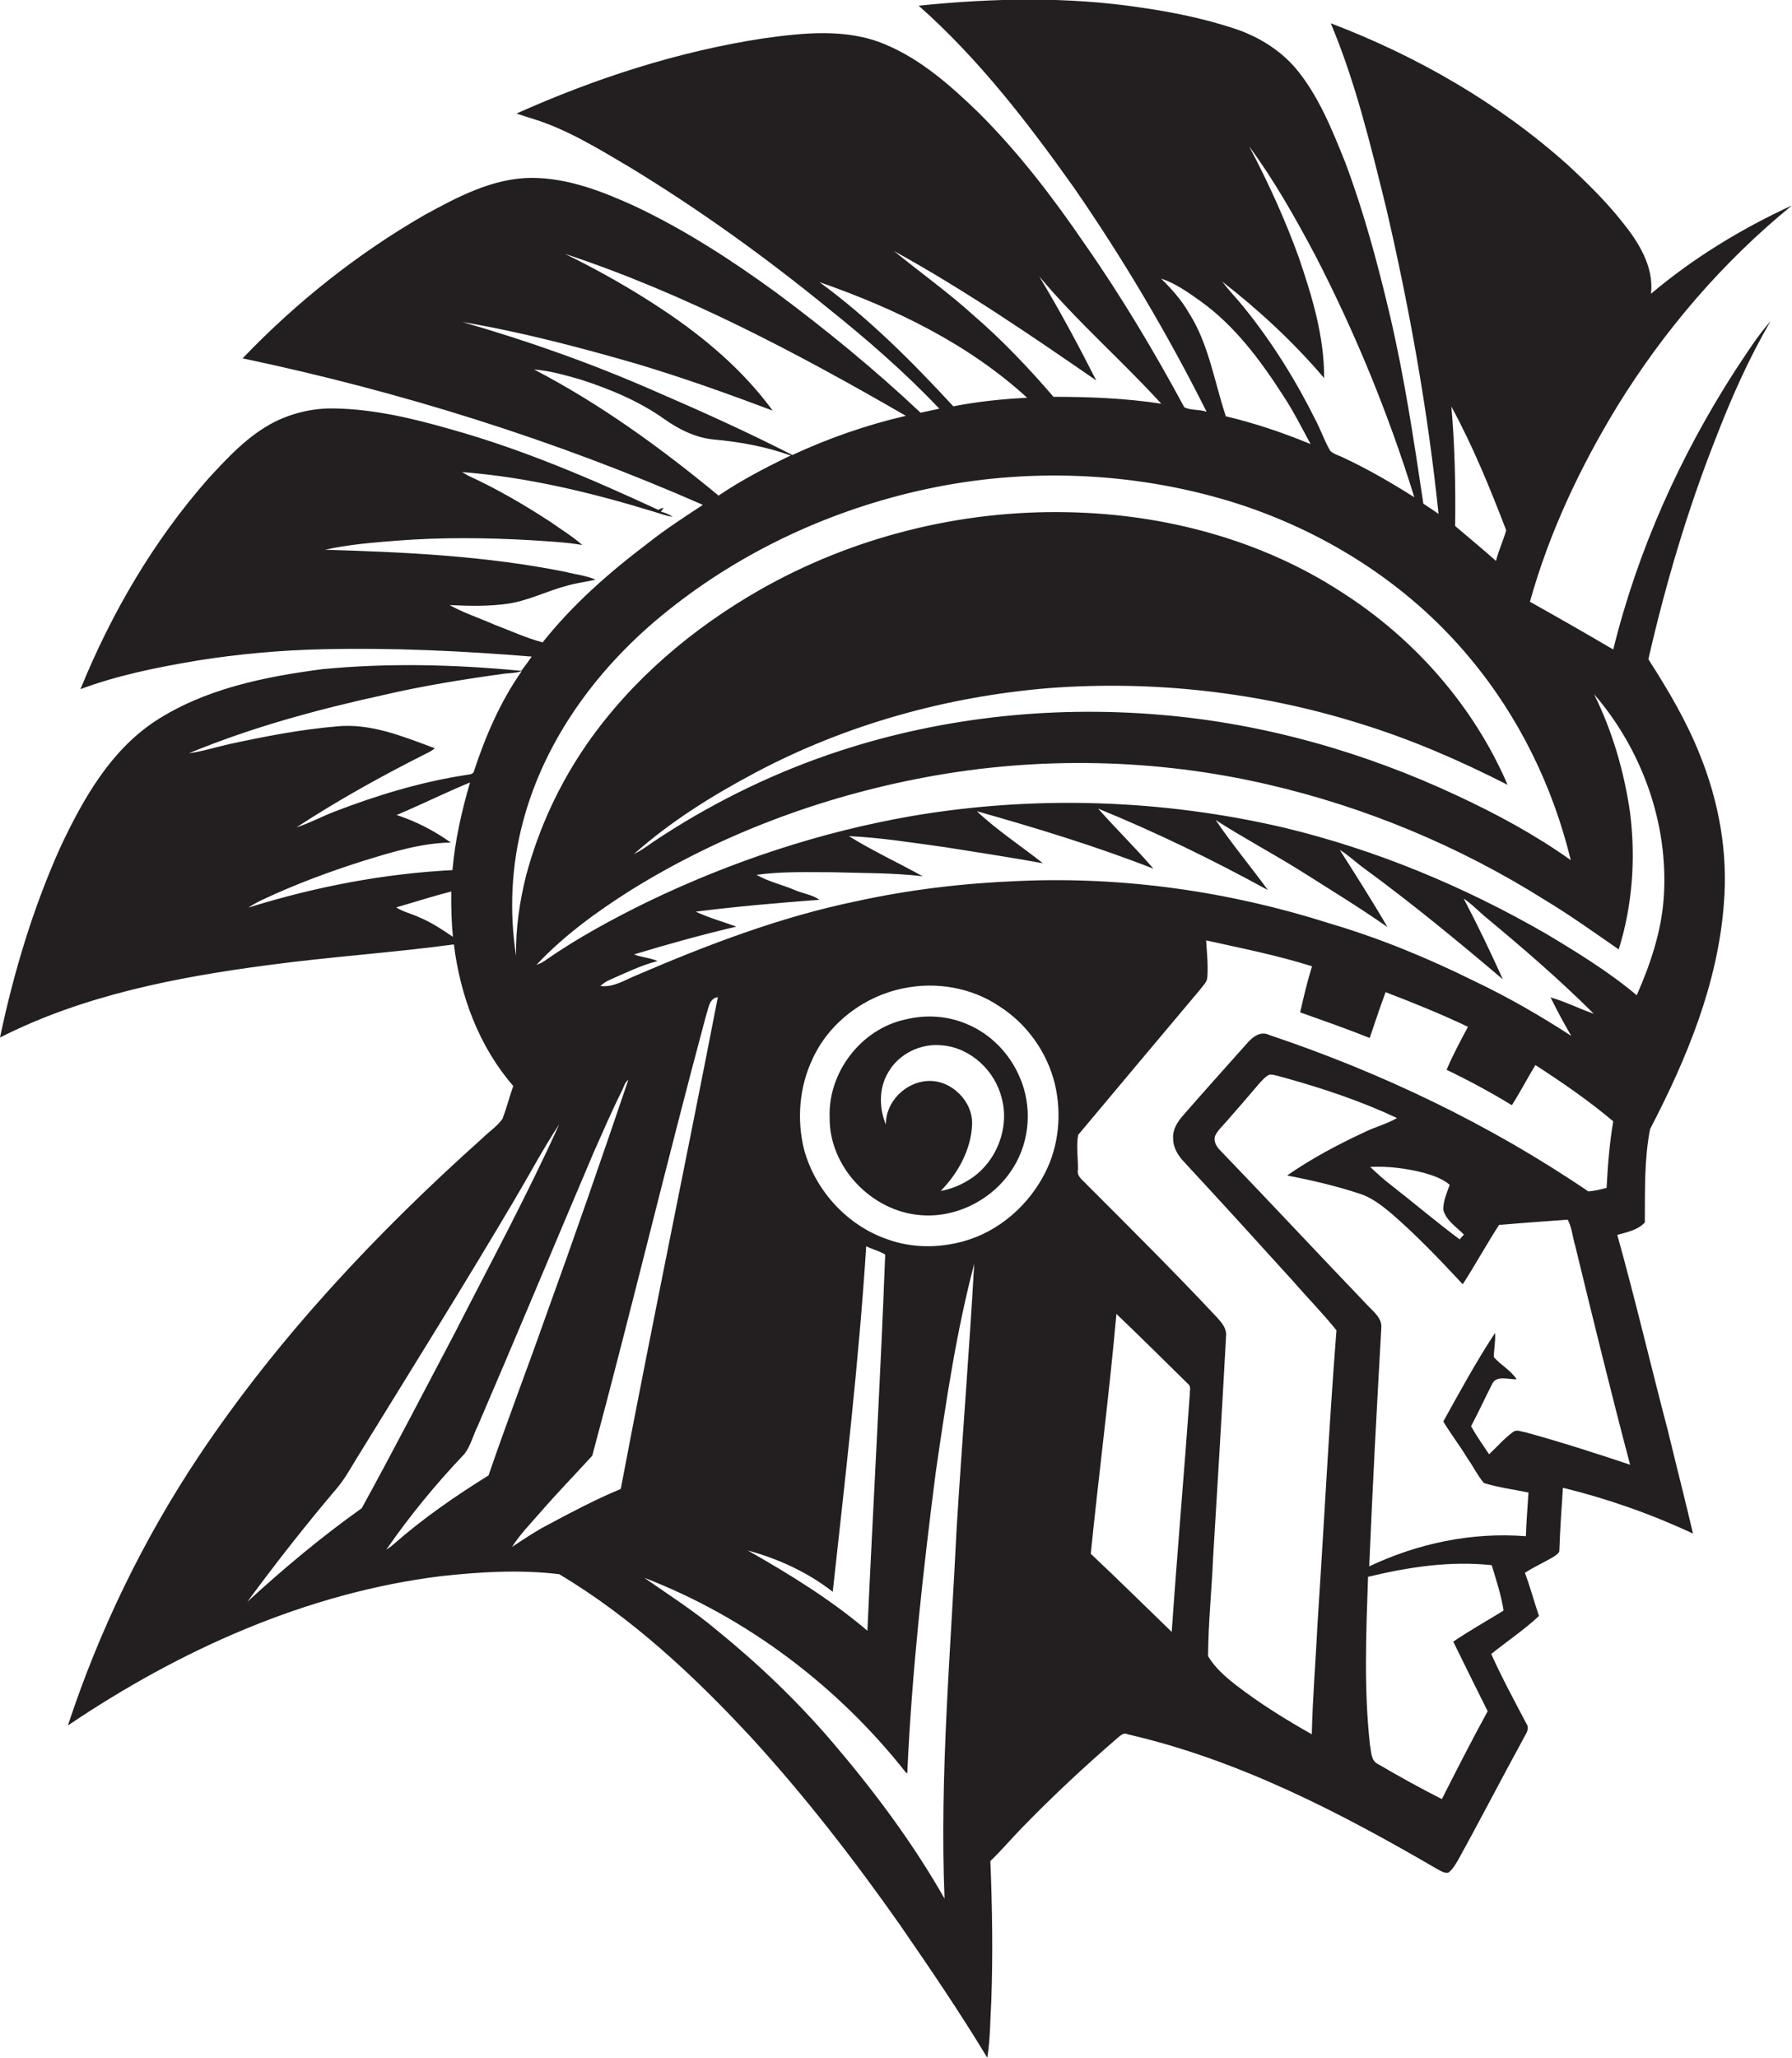<?xml version="1.0" encoding="utf-8"?>
<!-- Generator: Adobe Illustrator 19.2.0, SVG Export Plug-In . SVG Version: 6.00 Build 0)  -->
<svg version="1.1" id="Layer_1" xmlns="http://www.w3.org/2000/svg" xmlns:xlink="http://www.w3.org/1999/xlink" x="0px" y="0px"
	 viewBox="0 0 754.9 866.6" enable-background="new 0 0 754.9 866.6" xml:space="preserve">
<g>
	<path fill="#231F20" d="M745.9,135.2c-5.6,6.3-10.1,13.6-14.8,20.6c-23.3,36.1-41.2,75.9-51.5,117.7c-11.6-6.8-23.3-13.5-35.1-20.1
		c8.1-29.1,21.2-56.8,36.9-82.5c19.7-31.9,44.4-60.7,73.5-84.4c-21.3,9.8-41.5,22.1-59.4,37.2c1.3-11.6-5.4-22-12.4-30.6
		c-6.8-8.5-14.5-16.1-22.5-23.5c-29.1-26.1-63.5-45.9-100-59.8c10.5,25,16.8,51.4,23.3,77.6c9.9,42.5,17.6,85.6,22.1,129
		c-2.1-1.5-4.3-2.9-6.4-4.3c-4-26.7-8-53.5-14.2-79.8c-5.1-21.6-10.9-43.1-18.7-63.9c-5.6-13.9-11.3-28.3-21.1-39.9
		c-6.8-7.8-15.9-13.3-25.7-16.5c-12.7-4.2-26-6.9-39.2-8.8c-31-4.7-62.6-4-93.7-0.8C412.4,24.9,433,51.7,452.4,79
		c20.8,30.1,39.5,61.7,55.9,94.4c-3-1.1-6.7-0.5-9.4-1.9c-12.7-23.5-26.4-46.5-41.7-68.4c-13.5-19.8-28.1-38.9-45.1-55.8
		C400.5,36.1,388,25,372.9,18.7c-16.3-6.9-34.5-4.9-51.6-2.5c-35.8,5.5-70.6,16.8-103.7,31.6c2.3,0.8,4.5,1.5,6.8,2.2
		c14.6,4.5,27.6,12.6,40.7,20.3c29.3,17.8,57.1,37.8,83.6,59.4c16.5,13.2,32.5,27.1,47,42.4c-2.6,0.5-5.3,1.2-7.9,1.7
		c-19.2-18.1-39.6-34.8-60.7-50.5c-18.8-13.7-38.4-26.4-59.5-36.4c-13.8-6.3-28.4-12-43.7-12c-16.3,0.1-31.1,8-45,15.6
		c-28.3,16.3-54.1,36.8-76.7,60.4c66.5,14,131.7,34.4,193.9,61.7c-7.9,5.2-15.8,10.3-23.1,16.1c-16.3,12.3-31.7,25.8-44.4,41.8
		c-6.9-1.8-13.5-4.9-20.2-7.4c-6.3-2.8-12.9-4.9-19-8.3c8.2,0.4,16.5,0.6,24.7-0.6c8.6-1.3,16.5-5.4,24.9-7.6
		c3.9-1.1,8-1.6,11.9-2.5c-4.1-1.8-8.6-2.2-12.8-3.3c-33.3-6.7-67.4-8.3-101.2-9.3c9.9-2.2,20-3,30-3.8c19-1.5,38.1-1.3,57.1-0.2
		c7.1,0.5,14.3,0.8,21.3,2c-4.2-3.7-9-6.6-13.5-9.8c-11.1-7.2-22.5-13.9-34.6-19.4c-0.9-0.5-1.7-1-2.5-1.5
		c27.4,2.1,54.3,8.6,80.5,16.6c2.7,0.8,5.4,1.8,8.2,2.3c-1.5-1.1-3.2-1.8-5-2.2c0.4-0.6,0.8-1.1,1.2-1.7c-0.8,0.2-1.6,0.5-2.3,0.9
		c-28.3-13.1-57.2-25.5-87.3-33.9c-16-4.6-32.4-8.5-49.1-8.8c-8.6-0.2-17.4,1.8-25.1,5.6c-11.1,5.6-19.7,14.9-28,23.9
		c-23,26.1-40.8,56.5-53.9,88.7c15.8-5.9,32.5-9.2,49-12c17.5-2.8,35.3-4.4,53-4.8c29.4-0.7,58.8,0.7,88.1,3.1c-1.4,2-2.9,4-4.4,6
		c-27.9-2.7-56-3.4-83.9-0.7c-24.4,3.2-49.6,8.3-70.5,22c-18.8,12.5-30.2,32.7-39.6,52.6C14,382.1,5.8,409.3,0,436.9
		c35.1-17.8,74.3-25.4,113-30.5c26-3.5,52.2-5.2,78.2-8.7c2.7,21.7,10.6,43,25,59.6c-1.6,4.6-2.8,9.3-4.5,13.8
		c-2.3,3.3-5.8,5.5-8.6,8.3c-44.6,39.9-86,83.9-119.3,133.7c-23.4,35.1-42,73.4-55.2,113.5c47.1-31.8,100.6-55.9,157.3-62.9
		c16.5-1.8,33.3-2.8,49.7-0.8c30.6,18.3,56.9,42.9,81,68.9c22.6,24.7,43.2,51.3,62.4,78.6c12.7,18.4,25.3,36.9,36.9,56.1
		c1.3-7.9,1.2-16,1.7-24c0.7-19.6,0.4-39.2-0.4-58.8c4.6-4.4,8.7-9.3,13.2-13.9c12.8-13.2,26.3-25.8,40.2-37.8
		c1.3-1,2.6-2.6,4.4-1.7c46.6,10.7,89.5,32.9,130.5,56.8c1.4,0.7,2.9,1.8,4.6,1.5c1.8-1.3,2.9-3.3,4-5.1
		c9.3-16.8,18.1-33.9,27.3-50.7c1-2.2,3.3-4.6,1.6-7c-5.1-9.7-10.3-19.3-14.8-29.3c6.7-5.4,13.9-10.2,20.1-16
		c-2-6-3.7-12.2-5.9-18.2c4-2.6,8.4-4.5,12.5-7c0.8-0.7,2.1-1.3,2-2.5c0.3-8.8,0.9-17.5,1.5-26.3c18.8,4.6,37.3,11.1,54.8,19.3
		c-3.4-14.5-7.1-28.9-10.6-43.4c-7.2-27.4-13.7-55.1-21.3-82.4c4-1.1,8.6-2,11.6-5.2c0.1-13.1-0.3-26.4,2.2-39.3
		c15.4-29.6,28.6-61.3,31.1-95c1.8-21.4-2.1-43-10.2-62.9c-5.6-14.1-13.4-27.2-21.6-40c7.2-31.5,16.4-62.6,28.2-92.6
		C729.2,167.9,736.6,151.1,745.9,135.2z M634.5,223.3c-1.2,4.3-3.2,8.5-4.3,12.9c-5.6-5-11.5-9.8-17.2-14.7
		c0.2-16.8-0.1-33.6-1.6-50.3C620.5,187.9,627.7,205.6,634.5,223.3z M557.8,159.2c0.1-17.5-5.1-34.5-10.7-50.9
		c-5.8-16-12.9-31.6-20.9-46.7c10.6,14.4,19.4,30,27.8,45.8c16.9,32.7,30.9,66.8,41.8,102c-9.5-6-19.3-11.7-29.5-16.5
		c-1.9-1-4.2-1.5-5.9-3c-2.4-4.1-3.9-8.6-6.1-12.8c-8.4-16.9-18.4-33-30.3-47.7c-3-3.7-6.3-7.1-9.1-10.8
		C530.5,130.7,545,144.2,557.8,159.2z M500.8,131.7c-3.1-5.4-7.3-10.1-11.7-14.4c6.1,2,11.4,5.8,16.6,9.5
		c14.4,10.3,25.1,24.7,34.6,39.4c4.4,6.6,8,13.8,11.8,20.8c-11.6-4.8-23.5-8.8-35.7-11.7C511.5,160.6,509.2,144.8,500.8,131.7z
		 M461.8,160.2c-7.5-14.8-15.4-29.5-24-43.8c15.9,19,34.7,35.3,51.4,53.6c-15-2.3-30.2-2.9-45.4-2.9c-10.5-12.2-21.7-24-33.9-34.5
		c-10.6-9.6-22.3-17.9-33.3-26.9C406.2,122,434.1,141.1,461.8,160.2z M345.2,118.8c31.6,11,62.6,25.9,87.5,48.7
		c-10.4,0.5-20.8,1.6-31.1,3.6C384.2,152.3,366,134,345.2,118.8z M268.2,153.2c19.4,5.8,38.4,12.6,57.3,19.7
		c-12.4-16.9-28.5-30.6-45.9-42.2c-13.3-8.9-27.3-16.8-41.6-23.8c50.5,16.7,97.7,41.7,143.6,68.2c-16.4,3.8-32.5,9.4-47.8,16.5
		c-19-9.7-38.5-18.5-58.2-27c-26.2-11.5-53.3-21.1-80.8-29C219.6,139.8,244,146.2,268.2,153.2z M225,155.6
		c6.7,0.5,13.1,2.4,19.5,4.2c12.4,4,24.7,9.1,35.4,16.7c6.2,4.4,13.3,7.9,21,8.6c11,1,21.8,3,32.2,6.7c-10.4,5-20.8,10.4-30.4,16.9
		C278.5,188.7,252.9,170.1,225,155.6z M176.4,386.2c-3.1-1.5-6.6-2.2-9.5-4.1c7.7-2.2,15.4-4.7,23.2-6.7c-0.1,6.4,0.1,12.8,0.7,19.1
		C186.2,391.4,181.6,388.3,176.4,386.2z M190.6,366.4c-29.2,1.5-58.1,7.1-86,15.8c1.8-1.2,3.8-2.3,5.7-3.2
		c13.8-6.5,28-11.8,42.5-16.4c12.1-3.7,24.4-7.6,37.1-7.8c-7-5-14.6-8.9-22.8-11.6c10.4-4.4,20.5-9.4,30.9-13.7
		C194.5,341.5,191.7,353.8,190.6,366.4z M196,326.4c-18.8,2.9-37.2,8.5-54.9,15.3c-5.5,2.1-10.6,4.9-16.2,6.7
		c17.6-11.5,36-21.7,54.7-31.1c1.3-0.6,2.5-1.3,3.6-2.2c-13.3-4.9-27-10.7-41.5-9.2c-15.1,1.3-30.1,4.2-44.9,7.4
		c-5.8,1.3-11.4,3.1-17.2,3.9c26.3-10.9,54-18.4,81.8-24.5c16.4-3.8,32.9-6.5,49.6-8.8c2.9-0.5,6-0.3,8.8-1.3
		c-9.1,12.9-15.4,27.7-20.3,42.6C198.7,326.3,197.2,326.1,196,326.4z M220.3,346.1c9.4-35.6,32.6-66.4,61.2-89.1
		c31.5-25.2,69.1-42.5,108.5-51c42.1-9.1,86.6-7.4,127.8,5c39.1,11.9,75.2,34.5,101.4,66.1c20.6,24.6,35,54.1,42.5,85.1
		c-14.9-10.6-31-19.3-47.5-27c-39.4-18.5-82-30.6-125.4-34.2c-47.1-4-95.1,1.4-139.8,16.8c-26.1,9-51.1,21.5-74.1,36.9
		c-2.5,1.8-5.1,3.6-7.9,5c15.5-13.8,33.2-24.8,51.5-34.5c38-20.1,80.1-31.8,122.9-35.4c44.2-3.4,89.1,1.6,131.5,14.9
		c21.5,6.6,42.2,15.6,62.2,25.8c-14.4-33.4-39.4-61.7-70-81.2c-34-22.1-74.7-32.8-115.1-33.6c-45.3-1-90.8,10.4-130.1,32.8
		c-28.3,16.2-53.8,37.8-72.5,64.6c-11.7,16.8-20.4,35.6-25.7,55.3c-2.8,11.1-4.5,22.6-4.3,34.1C214.5,383.8,215.4,364.4,220.3,346.1
		z M104.2,674.5c12.1-16.4,24.7-32.5,37.9-48c3.8-4.6,6.5-9.9,9.7-14.9c21.8-35.4,43.8-70.6,64.9-106.3
		c6.3-10.6,12.1-21.6,18.9-31.9c-13.5,29.9-29.1,58.7-44,87.9c-13,24.6-25.8,49.4-39.2,73.8C135.5,647.1,119.5,660.5,104.2,674.5z
		 M165.9,650.2c-1,0.9-2.1,1.7-3.2,2.4c9.9-14.3,21-27.8,33-40.4c2.6-3.4,3.6-7.8,5.5-11.6c16.5-38.3,32.5-76.8,48.8-115.1
		c3.9-8.8,7.7-17.6,12-26.2c0.8-1.6,1.2-3.5,2.7-4.6c-11.3,33.3-22.8,66.5-34.8,99.6c-7.9,22.4-16.4,44.5-24.1,67
		C191.8,630,178.2,639.4,165.9,650.2z M267.1,401.9c14.2-4.3,28.6-8.3,43.1-11.7c-5.7-2.1-11.6-3.7-17.1-6.3
		c17.3-2.2,34.7-3.7,52.1-5c-3.1-2.2-7-2.6-10.4-4.1c-5.3-2.3-11.1-3.5-16.1-6.4c10.7-1.5,21.5-1.1,32.2-1.1
		c12.6,0.4,25.3,0.2,37.8,1.7c-10.3-5.7-21.1-10.7-31.1-16.9c13.5,0.6,26.9,2.8,40.2,4.6c13.8,2.2,27.7,4.3,41.5,6.8
		c-9.2-7.3-19.2-13.8-27.8-21.9c25.1,7.1,50.1,14.7,74.4,24.2c-7.5-8.7-15.7-16.7-23.3-25.3c24.5,10,48.3,21.6,71.5,34.3
		c-7.2-9.9-15.1-19.3-22-29.5c11.6,7.5,23.9,14,35.6,21.3c12.3,7.8,24.8,15.4,36.8,23.8c-6.4-11-13.3-21.8-20.1-32.5
		c3.7,2.2,6.8,5.3,10.3,7.8c20.1,14.7,39.4,30.6,58.4,46.7c-5.2-11.5-10.6-22.8-16.5-34c3,2,5.6,4.6,8.3,7
		c16,13.3,31.8,26.8,46.5,41.5c-6.1-2.1-11.9-5.1-18.2-6.9c2.7,5.5,5.6,10.9,8.7,16.2c-13.1-8.5-26.6-16.3-40.7-23
		c-19.6-9.7-39.9-18.1-60.9-24.3c-42.3-13.5-87-19.9-131.4-17.9c-22.9,0.9-45.7,3.6-68.1,8.5c-32,6.6-62.7,18.3-92.7,31.2
		c-4.9,2-9.7,5.2-15.2,4.5c1.2-1,2.5-2,4-2.6c6.6-2.9,13.1-6.1,20.1-7.9C273.9,403.3,270.3,403.2,267.1,401.9z M230.6,642.2
		c-5.2,2.7-10,6-14.9,9.2c3.4-5.3,7.7-9.7,11.8-14.4c7.1-8.2,14.7-16,22-24c16.6-61.7,31.4-123.9,48-185.6c1-2.8,1.2-7,4.9-7.5
		c-13.4,69.1-27.8,138-40.9,207.1C250.9,631.4,240.7,636.8,230.6,642.2z M403,643.5c-2.5,52-7.2,104-5.1,156
		c-13.5-23.7-29.9-45.6-47.6-66.3c-14.6-17-30.9-32.6-48.3-46.7c-9.6-8.1-20.3-14.9-30.6-22.1c43.3,16.7,81.6,45.7,110.3,82.1
		l0.5,0.2c1.9-42.4,6.6-84.7,12-126.8c4.3-29.4,8.6-58.9,16.2-87.7C408.3,569.3,405.3,606.4,403,643.5z M315,652.9
		c12.9,3.5,25.3,9.2,35.8,17.4c5.3-48.4,11-96.9,14.1-145.5c2.6,1.3,5.6,2,8,3.5c-2,52.8-5.1,105.6-7.5,158.4
		C350,673.6,332.6,662.9,315,652.9z M440.3,493.8c-6.9,13.7-19.5,24.8-34.4,28.9c-10.4,2.9-21.8,2.9-32-0.8
		c-17-5.8-30.5-20.6-35.2-37.9c-3.1-12.6-2-26.3,3.6-38.1c7-15.3,21.8-26.4,38.2-29.7c13.7-2.9,28.7-0.4,40.4,7.5
		c11.7,7.4,20.3,19.5,23.5,32.9C447.3,468.9,446.1,482.4,440.3,493.8z M501.2,587.4c-2.4,33.3-5.3,66.5-7.6,99.8
		c-11.4-11-22.6-22.1-34.1-32.9c3.4-33.7,7.8-67.3,10.8-101c10.2,9.7,20.2,19.7,30.3,29.6C501.9,584,501.1,585.9,501.2,587.4z
		 M555.1,682.4c-0.8,16-2.1,31.9-2.5,47.9c-11-6.2-21.8-12.9-31.8-20.6c-4.5-3.5-9-7.4-11.9-12.3c0.1-13.7,1.5-27.3,2.1-40.9
		c1.9-31.3,3.8-62.6,5.5-94c0.3-3.1-1.9-5.6-3.8-7.7c-17.9-19.1-36.4-37.5-54.9-56c-1.6-1.8-4.3-3.4-3.7-6.2
		c0.1-4.9-0.8-10,0.1-14.7c17-20.3,34.1-40.7,51.2-61c1.2-1.7,3.1-3.2,3.2-5.4c0.4-5.2-0.2-10.3-0.5-15.5c14.9,3.3,30,6.3,44.6,10.9
		c-2,6.4-3.5,12.9-5,19.4c9.8,3.5,19.6,6.9,29.3,10.8c2.2-6.4,4.3-12.9,6.7-19.3c11.7,4.5,23.4,9.2,34.7,14.6
		c-3.2,6-6.4,11.9-9,18.1c9.4,4.5,18.6,9.5,27.5,14.9c3.5-5.5,6.5-11.3,9.9-16.9c11.3,7.3,22.5,15,32.8,23.7
		c-1.6,9.3-2.3,18.6-2.8,28c-2.5,0.7-5.1,1.3-7.7,1.5c-41.5-28.2-87.1-50-134.5-65.9c-3.7-1.8-7.1,1-9.4,3.7
		c-9,10.1-18,20.1-26.8,30.2c-2.4,2.7-4.5,6-4.2,9.8c0,3.9,2.2,7.3,4.8,10c15.4,16.6,30.7,33.4,45.9,50.2c6,6.9,12.4,13.4,18.1,20.5
		C559.8,601,557.8,641.7,555.1,682.4z M616.7,519.9c-0.5,0.5-1.4,1.5-1.8,2c-9.8-7.3-19.1-15.2-28.7-22.7c-3.2-2.4-6.1-5.1-9-7.8
		c7.6-0.4,15.3,0.6,22.7,2.5c3.8,1.1,7.7,2.4,10.8,5c-1.2,3.5-2.8,6.9-2.7,10.6C609.2,514,613.6,516.7,616.7,519.9z M612.2,691.3
		c4.8,9.8,9.6,19.5,14.5,29.3c-6.7,12.2-13,24.6-19.3,37c-9.1-4.6-18.1-9.6-27-14.8c-3-1.5-2.7-5.3-3.3-8.1
		c-2.6-23.5-1.6-47.2-0.8-70.7c17-4.1,34.6-6.8,52.1-4.9c1.9,6.3,4,12.6,5,19.1C626.5,682.5,619.1,686.6,612.2,691.3z M686.7,616.8
		c-14.6-4.9-29.3-9.6-44.2-13.7c-1.7-0.2-3.6-1.3-5.1-0.1c-3.7,2.7-6.8,6.3-10.1,9.4c-2.6-3.9-5.3-7.7-7.6-11.8
		c3.1-5.8,5.8-11.8,8.8-17.6c1.7-4.1,7-2,10.4-2.2c-2.5-3.8-6.7-6-9.6-9.3c0-3.4,0.8-6.8,0.5-10.2c-7.9,12-14.8,24.7-21.8,37.3
		c3.2,5.3,7,10.2,10.2,15.5c2.4,3.4,4.2,7.2,6.9,10.4c6.1,1.9,12.5,2.7,18.8,4c-0.4,6.1-0.9,12.2-1.1,18.4c-22.7-1.8-45.5,3-66,12.7
		c1.4-33.5,3.2-67,5.1-100.5c0.3-3.9-3-6.5-5.4-9c-20.9-21.8-41.5-43.9-62.4-65.6c-1.6-1.6-2.9-3.7-2.3-6c1.1-2.5,3.2-4.3,4.9-6.3
		c4.7-5.3,9.3-10.7,13.9-16.1c1.3-1.3,2.5-2.9,4.3-3.6c2.2,0,4.3,0.9,6.5,1.4c16.1,4.5,32,9.8,47.1,16.9c-4.4,2.6-9.5,3.8-14,6.1
		c-11.2,5.2-22.2,11.1-32.3,18.1c10.4,2,20.7,4.4,30.7,7.7c4.9,1.6,9,4.8,12.9,8c10.8,9.3,20.7,19.7,30.4,30.1
		c5.3-8.2,10-16.8,15.3-25c9.6-0.8,19.3-1.5,28.9-2.2c1.8,3.3,2.1,7.5,3.2,11.1C671.1,555.5,678.6,586.2,686.7,616.8z M700.9,377.5
		c-0.9,14.5-5.6,28.4-11.4,41.6c-11.8-9.9-25-18-38.2-25.9c-34.5-19.9-71.7-35.4-110.5-44.7c-51.1-11.9-104.7-13.7-156.5-4.9
		c-38.7,6.7-76.4,19.2-111.8,36.3c-14.9,7.3-29.6,15.3-43.2,24.8c-1,0.7-2.2,1.2-3.3,1.6c11.5-12.3,25.3-22.3,39.5-31.3
		c37.9-23.6,80.5-39.5,124.4-47.7c47.5-8.9,96.9-7.9,144,3c41.2,9.5,80.8,26,116.6,48.5c10.8,6.5,21,13.8,31.4,21
		c5.8-18.5,7.2-38.3,4.8-57.5c-2.5-17.3-7.4-34.3-15.2-50C691.6,315.5,702.9,346.7,700.9,377.5z"/>
	<path fill="#231F20" d="M407.2,431.2c-8.1-3.5-17.3-4-25.8-1.9c-18.6,4-32.6,22.2-31.9,41.2c-0.3,20.9,17.7,39.7,38.4,41.2
		c15.4,1.3,31-7,39-20.1c7-11.2,8-25.8,2.7-37.9C425.4,443.7,417.3,435.3,407.2,431.2z M407.6,497.2c-3.5,2.1-7.3,3.6-11.3,4.3
		c7.3-7.5,12.8-17.4,13.2-28c0.4-9.8-8.8-18.8-18.6-18.3c-9.4,0.4-17.9,8.8-17.7,18.4c-2.9-7-3-15.3,0.9-21.9
		c4.4-7.9,13.8-12.5,22.8-11.5c12,1,22.3,10.7,25.1,22.3C425.5,475.5,419.3,490.4,407.6,497.2z"/>
</g>
</svg>

